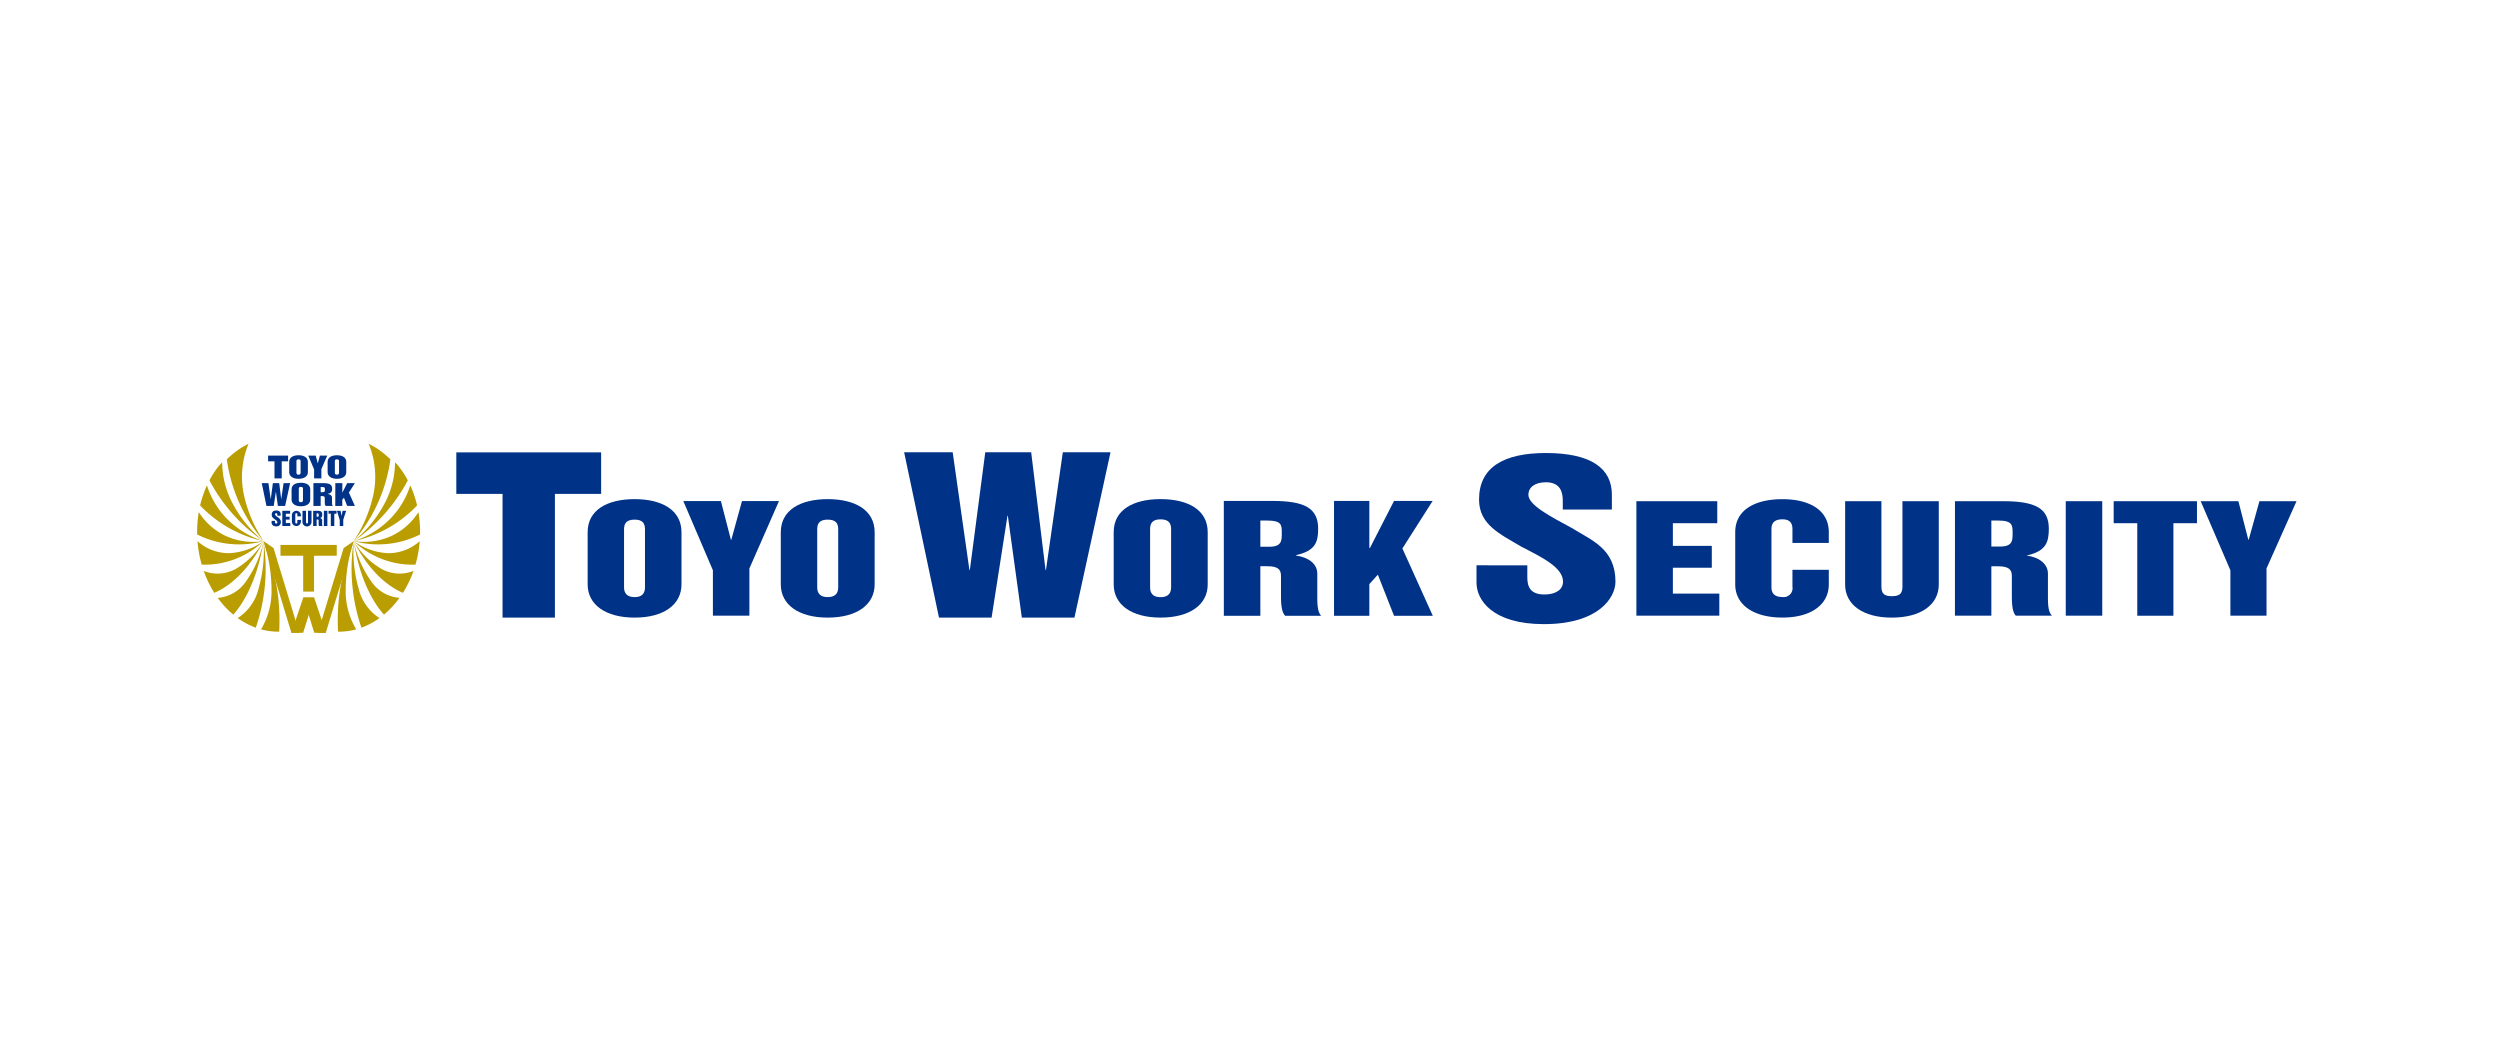 <svg xmlns="http://www.w3.org/2000/svg" xmlns:xlink="http://www.w3.org/1999/xlink" width="250" height="105" viewBox="0 0 250 105">
  <defs>
    <clipPath id="clip-path">
      <rect id="長方形_3383" data-name="長方形 3383" width="210.575" height="85.699" transform="translate(0 0)" fill="#fff" stroke="#707070" stroke-width="1"/>
    </clipPath>
  </defs>
  <g id="グループ_5368" data-name="グループ 5368" transform="translate(-504 -2091)">
    <rect id="長方形_3389" data-name="長方形 3389" width="250" height="105" transform="translate(504 2091)" fill="#fff"/>
    <g id="マスクグループ_30" data-name="マスクグループ 30" transform="translate(523.713 2102.264)" clip-path="url(#clip-path)">
      <g id="グループ_5115" data-name="グループ 5115" transform="translate(0 33.103)">
        <g id="グループ_5109" data-name="グループ 5109" transform="translate(25.919 0.859)">
          <path id="パス_2523" data-name="パス 2523" d="M88.111,633.208h14.481v4.151H97.97v12.372H92.734V637.359H88.111Z" transform="translate(-88.111 -633.196)" fill="#003288"/>
          <g id="グループ_5106" data-name="グループ 5106" transform="translate(13.132 4.687)">
            <path id="パス_2524" data-name="パス 2524" d="M125.441,648.3c0-.389,0-1.047,1.061-1.047,1.032,0,1.032.658,1.032,1.047v5.655c0,.3,0,1.043-1.032,1.043-1.061,0-1.061-.738-1.061-1.043Zm-3.641,5.424c0,2.043,1.807,3.326,4.7,3.326s4.685-1.283,4.685-3.326v-5.213c0-2.23-1.978-3.309-4.685-3.309-2.737,0-4.7,1.078-4.7,3.309Z" transform="translate(-121.8 -645.202)" fill="#003288"/>
            <path id="パス_2525" data-name="パス 2525" d="M146.34,645.7H150.1l1,3.87h.041l1.068-3.87h3.7l-2.96,6.741v4.723H149.3v-4.543Z" transform="translate(-136.774 -645.508)" fill="#003288"/>
            <path id="パス_2526" data-name="パス 2526" d="M174.994,648.3c0-.389,0-1.047,1.049-1.047s1.05.658,1.05,1.047v5.655c0,.3,0,1.043-1.05,1.043s-1.049-.738-1.049-1.043Zm-3.643,5.424c0,2.043,1.795,3.326,4.692,3.326s4.694-1.283,4.694-3.326v-5.213c0-2.23-1.984-3.309-4.694-3.309s-4.692,1.078-4.692,3.309Z" transform="translate(-152.036 -645.202)" fill="#003288"/>
          </g>
          <path id="パス_2527" data-name="パス 2527" d="M202.995,633.178h4.855l1.672,11.767h.046l1.541-11.767H215.7l1.434,11.767h.045l1.686-11.767h4.769l-3.608,16.535h-5.26l-1.4-10.187h-.036l-1.589,10.187h-5.26Z" transform="translate(-158.214 -633.178)" fill="#003288"/>
          <g id="グループ_5107" data-name="グループ 5107" transform="translate(65.74 4.687)">
            <path id="パス_2528" data-name="パス 2528" d="M260.4,648.27c0-.368,0-1.045,1.047-1.045s1.054.676,1.054,1.045v5.692c0,.294,0,1.043-1.054,1.043s-1.047-.749-1.047-1.043Zm-3.64,5.466c0,2.038,1.811,3.313,4.686,3.313,2.9,0,4.714-1.275,4.714-3.313V648.5c0-2.23-1.98-3.3-4.714-3.3-2.718,0-4.686,1.068-4.686,3.3Z" transform="translate(-256.762 -645.202)" fill="#003288"/>
            <path id="パス_2529" data-name="パス 2529" d="M288.664,647.626h.711c1.432,0,1.432.456,1.432,1.25,0,.765,0,1.369-1.259,1.369h-.885Zm-3.651,9.525h3.651v-4.958h.669c1.026,0,1.394.272,1.394.952v1.818c0,.764,0,1.787.423,2.188h3.6c-.424-.4-.392-1.424-.392-2.188v-2.031c0-.945-.826-1.62-2.122-1.808v-.041c1.935-.432,2.207-1.3,2.207-2.645,0-2.068-1.36-2.776-4.606-2.776h-4.828Z" transform="translate(-274.001 -645.483)" fill="#003288"/>
            <path id="パス_2530" data-name="パス 2530" d="M313.28,645.663h3.531v4.7h.062l2.407-4.7h3.863l-3.027,4.753,3.042,6.735H319.28l-1.618-4.115-.851.945v3.171H313.28Z" transform="translate(-291.249 -645.483)" fill="#003288"/>
          </g>
          <path id="パス_2531" data-name="パス 2531" d="M354.916,644.612v1.2c0,.9.261,1.715,1.715,1.715,1.2,0,1.855-.539,1.855-1.278,0-1.437-2.119-2.444-4.177-3.509-2.087-1.246-4.221-2.171-4.221-4.709,0-3.249,2.5-4.651,6.683-4.651,4.582,0,6.6,1.574,6.6,4.163v1.489h-4.909v-.879c0-.8-.2-1.848-1.692-1.848-1.086,0-1.746.5-1.746,1.25,0,1.027,2.171,2.156,4.342,3.325,1.966,1.23,4.364,2.055,4.364,5.369,0,1.582-1.673,4.242-7.153,4.242-5.169,0-6.742-2.433-6.742-4.14v-1.744Z" transform="translate(-247.816 -633.304)" fill="#003288"/>
          <g id="グループ_5108" data-name="グループ 5108" transform="translate(118.007 4.687)">
            <path id="パス_2532" data-name="パス 2532" d="M390.851,645.73h8.088v2.2H394.5V650.2h3.892v2.187H394.5v2.584h4.644v2.209h-8.292Z" transform="translate(-390.851 -645.524)" fill="#003288"/>
            <path id="パス_2533" data-name="パス 2533" d="M416.207,648.507c0-2.232,1.976-3.3,4.722-3.3,2.668,0,4.635,1.073,4.635,3.3v1.078h-3.635v-1.3c0-.359,0-1.063-1-1.063-1.1,0-1.1.7-1.1,1.063v5.674c0,.291,0,1.033,1.1,1.033a.892.892,0,0,0,1-1.033v-1.69h3.635v1.461c0,2.026-1.779,3.316-4.635,3.316-2.911,0-4.722-1.29-4.722-3.316Z" transform="translate(-406.323 -645.202)" fill="#003288"/>
            <path id="パス_2534" data-name="パス 2534" d="M444.4,645.73h3.627v8.355c0,.6,0,1.147,1.04,1.147,1.064,0,1.064-.545,1.064-1.147V645.73h3.634v8.327c0,2.026-1.8,3.316-4.7,3.316-2.874,0-4.667-1.29-4.667-3.316Z" transform="translate(-423.525 -645.524)" fill="#003288"/>
            <path id="パス_2535" data-name="パス 2535" d="M476.213,647.667h.708c1.417,0,1.417.489,1.417,1.264,0,.726,0,1.333-1.244,1.333h-.881Zm-3.643,9.511h3.643V652.24h.657c1,0,1.391.272,1.391.939v1.859c0,.711,0,1.773.4,2.14h3.619c-.442-.368-.41-1.43-.41-2.14v-2.072c0-.927-.827-1.622-2.1-1.792v-.017c1.917-.439,2.189-1.329,2.189-2.685,0-2.03-1.349-2.742-4.586-2.742h-4.8Z" transform="translate(-440.716 -645.524)" fill="#003288"/>
            <path id="パス_2536" data-name="パス 2536" d="M501,645.73h3.649v11.448H501Z" transform="translate(-458.063 -645.524)" fill="#003288"/>
            <path id="パス_2537" data-name="パス 2537" d="M513.294,645.73h8.33v2.2h-2.357v9.252h-3.613v-9.252h-2.359Z" transform="translate(-465.566 -645.524)" fill="#003288"/>
            <path id="パス_2538" data-name="パス 2538" d="M535.616,645.73h3.772l.989,3.849h.043l1.07-3.849H545.2l-3,6.722v4.727h-3.612v-4.54Z" transform="translate(-479.187 -645.524)" fill="#003288"/>
          </g>
        </g>
        <g id="グループ_5114" data-name="グループ 5114" transform="translate(0 0)">
          <g id="グループ_5110" data-name="グループ 5110" transform="translate(6.465 1.157)">
            <path id="パス_2539" data-name="パス 2539" d="M39.822,634.04h2v.573h-.637v1.706h-.723v-1.706h-.637Z" transform="translate(-39.191 -634.001)" fill="#003288"/>
            <path id="パス_2540" data-name="パス 2540" d="M45.965,634.555c0-.078,0-.209.211-.209s.205.131.205.209v1.125c0,.06,0,.206-.205.206s-.211-.147-.211-.206Zm-.724,1.078c0,.4.359.662.935.662s.932-.257.932-.662V634.6c0-.444-.394-.659-.932-.659s-.935.215-.935.659Z" transform="translate(-42.498 -633.94)" fill="#003288"/>
            <path id="パス_2541" data-name="パス 2541" d="M50.121,634.04h.748l.2.769h.007l.212-.769h.734l-.587,1.341v.938h-.726v-.9Z" transform="translate(-45.475 -634.001)" fill="#003288"/>
            <path id="パス_2542" data-name="パス 2542" d="M55.818,634.555c0-.078,0-.209.208-.209s.21.131.21.209v1.125c0,.06,0,.206-.21.206s-.208-.147-.208-.206Zm-.723,1.078c0,.4.357.662.932.662s.932-.257.932-.662V634.6c0-.444-.394-.659-.932-.659s-.932.215-.932.659Z" transform="translate(-48.511 -633.94)" fill="#003288"/>
            <path id="パス_2543" data-name="パス 2543" d="M38.2,641.094h.667l.233,1.62h0l.212-1.62h.635l.2,1.62h0l.236-1.62h.655l-.5,2.278h-.726l-.193-1.4h-.007l-.216,1.4h-.728Z" transform="translate(-38.203 -638.305)" fill="#003288"/>
            <path id="パス_2544" data-name="パス 2544" d="M46.571,641.608c0-.072,0-.2.209-.2s.209.133.209.2v1.131c0,.057,0,.207-.209.207s-.209-.151-.209-.207Zm-.722,1.086c0,.4.359.658.93.658s.935-.255.935-.658v-1.038c0-.442-.394-.655-.935-.655s-.93.213-.93.655Z" transform="translate(-42.869 -638.248)" fill="#003288"/>
            <path id="パス_2545" data-name="パス 2545" d="M52.179,641.483h.141c.284,0,.284.09.284.248s0,.271-.249.271h-.176Zm-.725,1.889h.725v-.983h.133c.2,0,.276.053.276.188v.36c0,.153,0,.355.084.434h.716c-.084-.079-.077-.281-.077-.434v-.4c0-.189-.163-.323-.423-.36v-.007c.384-.085.439-.26.439-.525,0-.413-.27-.551-.914-.551h-.959Z" transform="translate(-46.289 -638.305)" fill="#003288"/>
            <path id="パス_2546" data-name="パス 2546" d="M57.068,641.094h.7v.931h.012l.479-.931h.766l-.6.943.6,1.336h-.77l-.322-.817-.17.188v.629h-.7Z" transform="translate(-49.714 -638.305)" fill="#003288"/>
            <path id="パス_2547" data-name="パス 2547" d="M41.055,649.152v.112c0,.082.019.157.118.157a.111.111,0,0,0,.122-.116c0-.132-.142-.227-.281-.324-.14-.114-.282-.2-.282-.435,0-.3.168-.429.448-.429.308,0,.442.146.442.385v.136h-.33v-.08c0-.075-.012-.171-.112-.171a.108.108,0,0,0-.117.115c0,.1.147.2.29.306a.551.551,0,0,1,.293.5.421.421,0,0,1-.479.392c-.347,0-.451-.223-.451-.382v-.161Z" transform="translate(-39.736 -642.59)" fill="#003288"/>
            <path id="パス_2548" data-name="パス 2548" d="M43.467,648.188h.783v.292h-.43v.3H44.2v.292H43.82v.343h.448v.294h-.8Z" transform="translate(-41.415 -642.634)" fill="#003288"/>
            <path id="パス_2549" data-name="パス 2549" d="M45.924,648.558a.452.452,0,0,1,.9,0v.141h-.352v-.171c0-.048,0-.141-.1-.141s-.106.092-.106.141v.756c0,.04,0,.137.106.137s.1-.1.1-.137v-.225h.352v.2a.452.452,0,0,1-.9,0Z" transform="translate(-42.914 -642.59)" fill="#003288"/>
            <path id="パス_2550" data-name="パス 2550" d="M48.648,648.188H49V649.3c0,.08,0,.153.1.153s.1-.073.1-.153v-1.114h.352V649.3a.454.454,0,0,1-.908,0Z" transform="translate(-44.577 -642.634)" fill="#003288"/>
            <path id="パス_2551" data-name="パス 2551" d="M51.728,648.445h.07c.137,0,.137.066.137.17s0,.176-.121.176h-.086Zm-.351,1.267h.351v-.658h.065c.1,0,.134.037.134.125v.248a.611.611,0,0,0,.039.285h.35a.568.568,0,0,1-.04-.285v-.274a.236.236,0,0,0-.2-.24v0c.186-.058.212-.177.212-.356,0-.272-.132-.366-.444-.366h-.465Z" transform="translate(-46.242 -642.634)" fill="#003288"/>
            <path id="パス_2552" data-name="パス 2552" d="M54.127,648.188h.354v1.524h-.354Z" transform="translate(-47.92 -642.634)" fill="#003288"/>
            <path id="パス_2553" data-name="パス 2553" d="M55.319,648.188h.805v.292H55.9v1.232h-.35V648.48h-.227Z" transform="translate(-48.647 -642.634)" fill="#003288"/>
            <path id="パス_2554" data-name="パス 2554" d="M57.479,648.188h.366l.1.513h0l.1-.513h.357l-.29.894v.63h-.35v-.6Z" transform="translate(-49.965 -642.634)" fill="#003288"/>
          </g>
          <g id="グループ_5113" data-name="グループ 5113">
            <path id="パス_2555" data-name="パス 2555" d="M48.629,656.951H43v1.078h2.271v3.588h1.086v-3.588h2.271Z" transform="translate(-34.666 -646.825)" fill="#ba9d00"/>
            <path id="パス_2556" data-name="パス 2556" d="M42.23,665.139h-.791l-2.787-9.166,1,.692Z" transform="translate(-32.012 -646.228)" fill="#ba9d00"/>
            <path id="パス_2557" data-name="パス 2557" d="M46.979,673.973H45.8l1.189-3.523h1.087Z" transform="translate(-36.375 -655.062)" fill="#ba9d00"/>
            <path id="パス_2558" data-name="パス 2558" d="M49.949,673.973h1.178l-1.19-3.523H48.852Z" transform="translate(-38.236 -655.062)" fill="#ba9d00"/>
            <g id="グループ_5111" data-name="グループ 5111">
              <path id="パス_2559" data-name="パス 2559" d="M38.263,655.974a15.81,15.81,0,0,1,.8,4.922,7.408,7.408,0,0,1-1.05,3.9,6.561,6.561,0,0,0,1.5.23c.107,0,.208.005.315,0A20.485,20.485,0,0,0,38.263,655.974Z" transform="translate(-31.623 -646.229)" fill="#ba9d00"/>
              <path id="パス_2560" data-name="パス 2560" d="M33.841,664.636a18.127,18.127,0,0,0,.774-8.653,13.945,13.945,0,0,1-.5,4.75,4.842,4.842,0,0,1-2.083,2.941A7.531,7.531,0,0,0,33.841,664.636Z" transform="translate(-27.973 -646.234)" fill="#ba9d00"/>
              <path id="パス_2561" data-name="パス 2561" d="M31.478,655.974a10.77,10.77,0,0,1-1.735,4A3.771,3.771,0,0,1,26.9,661.65a9.021,9.021,0,0,0,1.553,1.674C28.995,662.737,30.763,660.533,31.478,655.974Z" transform="translate(-24.838 -646.229)" fill="#ba9d00"/>
              <path id="パス_2562" data-name="パス 2562" d="M23.31,658.956a10.83,10.83,0,0,0,1.052,2.186c.681-.268,3.025-1.416,4.929-5.168a7.82,7.82,0,0,1-2.765,2.773A3.755,3.755,0,0,1,23.31,658.956Z" transform="translate(-22.65 -646.229)" fill="#ba9d00"/>
              <path id="パス_2563" data-name="パス 2563" d="M24.855,657.181a4.707,4.707,0,0,1-3.141-1.2,11.615,11.615,0,0,0,.423,2.344,8.5,8.5,0,0,0,6.179-2.355A6.358,6.358,0,0,1,24.855,657.181Z" transform="translate(-21.676 -646.229)" fill="#ba9d00"/>
              <path id="パス_2564" data-name="パス 2564" d="M28.256,651.436a6.71,6.71,0,0,1-3.739-.5,6.427,6.427,0,0,1-2.735-2.4,11.791,11.791,0,0,0-.164,1.973c0,.09,0,.174,0,.261A9.33,9.33,0,0,0,28.256,651.436Z" transform="translate(-21.617 -641.691)" fill="#ba9d00"/>
              <path id="パス_2565" data-name="パス 2565" d="M22.382,643.677a12.4,12.4,0,0,0,6.342,3.567,8.934,8.934,0,0,1-3.569-2.148,8.262,8.262,0,0,1-2.089-3.429A10.81,10.81,0,0,0,22.382,643.677Z" transform="translate(-22.084 -637.499)" fill="#ba9d00"/>
              <path id="パス_2566" data-name="パス 2566" d="M30.184,643.638a12.082,12.082,0,0,1-2.964-3.539,8.767,8.767,0,0,1-1.17-4.342l-.276.287a8.91,8.91,0,0,0-1,1.515A16.938,16.938,0,0,0,30.184,643.638Z" transform="translate(-23.543 -633.892)" fill="#ba9d00"/>
              <path id="パス_2567" data-name="パス 2567" d="M32.919,640.718a13.275,13.275,0,0,1-1.985-4.663,8.635,8.635,0,0,1,.476-5.082l-.676.378a9.193,9.193,0,0,0-1.5,1.189A15.779,15.779,0,0,0,32.919,640.718Z" transform="translate(-26.264 -630.973)" fill="#ba9d00"/>
            </g>
            <path id="パス_2568" data-name="パス 2568" d="M52.594,665.139h.791l2.791-9.166-1.005.692Z" transform="translate(-40.519 -646.228)" fill="#ba9d00"/>
            <g id="グループ_5112" data-name="グループ 5112" transform="translate(14.041)">
              <path id="パス_2569" data-name="パス 2569" d="M59.254,655.974a15.713,15.713,0,0,0-.8,4.922,7.363,7.363,0,0,0,1.053,3.9,6.6,6.6,0,0,1-1.506.23c-.1,0-.205.005-.31,0A20.364,20.364,0,0,1,59.254,655.974Z" transform="translate(-57.638 -646.229)" fill="#ba9d00"/>
              <path id="パス_2570" data-name="パス 2570" d="M62.292,664.636a18.148,18.148,0,0,1-.771-8.653,13.887,13.887,0,0,0,.494,4.75,4.844,4.844,0,0,0,2.082,2.941A7.548,7.548,0,0,1,62.292,664.636Z" transform="translate(-59.904 -646.234)" fill="#ba9d00"/>
              <path id="パス_2571" data-name="パス 2571" d="M61.785,655.974a10.739,10.739,0,0,0,1.735,4,3.772,3.772,0,0,0,2.845,1.672,9.044,9.044,0,0,1-1.552,1.674C64.267,662.737,62.495,660.533,61.785,655.974Z" transform="translate(-60.169 -646.229)" fill="#ba9d00"/>
              <path id="パス_2572" data-name="パス 2572" d="M67.765,658.956a10.862,10.862,0,0,1-1.055,2.186c-.683-.268-3.021-1.416-4.925-5.168a7.814,7.814,0,0,0,2.764,2.773A3.758,3.758,0,0,0,67.765,658.956Z" transform="translate(-60.169 -646.229)" fill="#ba9d00"/>
              <path id="パス_2573" data-name="パス 2573" d="M65.243,657.181a4.715,4.715,0,0,0,3.144-1.2,11.725,11.725,0,0,1-.423,2.344,8.492,8.492,0,0,1-6.179-2.355A6.345,6.345,0,0,0,65.243,657.181Z" transform="translate(-60.169 -646.229)" fill="#ba9d00"/>
              <path id="パス_2574" data-name="パス 2574" d="M61.787,651.436a6.712,6.712,0,0,0,3.74-.5,6.394,6.394,0,0,0,2.731-2.4,11.509,11.509,0,0,1,.166,1.973c0,.09,0,.174,0,.261A9.324,9.324,0,0,1,61.787,651.436Z" transform="translate(-60.17 -641.691)" fill="#ba9d00"/>
              <path id="パス_2575" data-name="パス 2575" d="M68.125,643.677a12.39,12.39,0,0,1-6.34,3.567,8.94,8.94,0,0,0,3.566-2.148,8.2,8.2,0,0,0,2.088-3.429A10.648,10.648,0,0,1,68.125,643.677Z" transform="translate(-60.169 -637.499)" fill="#ba9d00"/>
              <path id="パス_2576" data-name="パス 2576" d="M61.785,643.638a12.141,12.141,0,0,0,2.962-3.539,8.788,8.788,0,0,0,1.171-4.342l.277.287a9.409,9.409,0,0,1,1,1.515A17.024,17.024,0,0,1,61.785,643.638Z" transform="translate(-60.169 -633.892)" fill="#ba9d00"/>
              <path id="パス_2577" data-name="パス 2577" d="M61.746,640.718a13.287,13.287,0,0,0,1.985-4.663,8.622,8.622,0,0,0-.477-5.082l.676.378a9.231,9.231,0,0,1,1.5,1.189A15.781,15.781,0,0,1,61.746,640.718Z" transform="translate(-60.145 -630.973)" fill="#ba9d00"/>
            </g>
          </g>
        </g>
      </g>
    </g>
  </g>
</svg>
